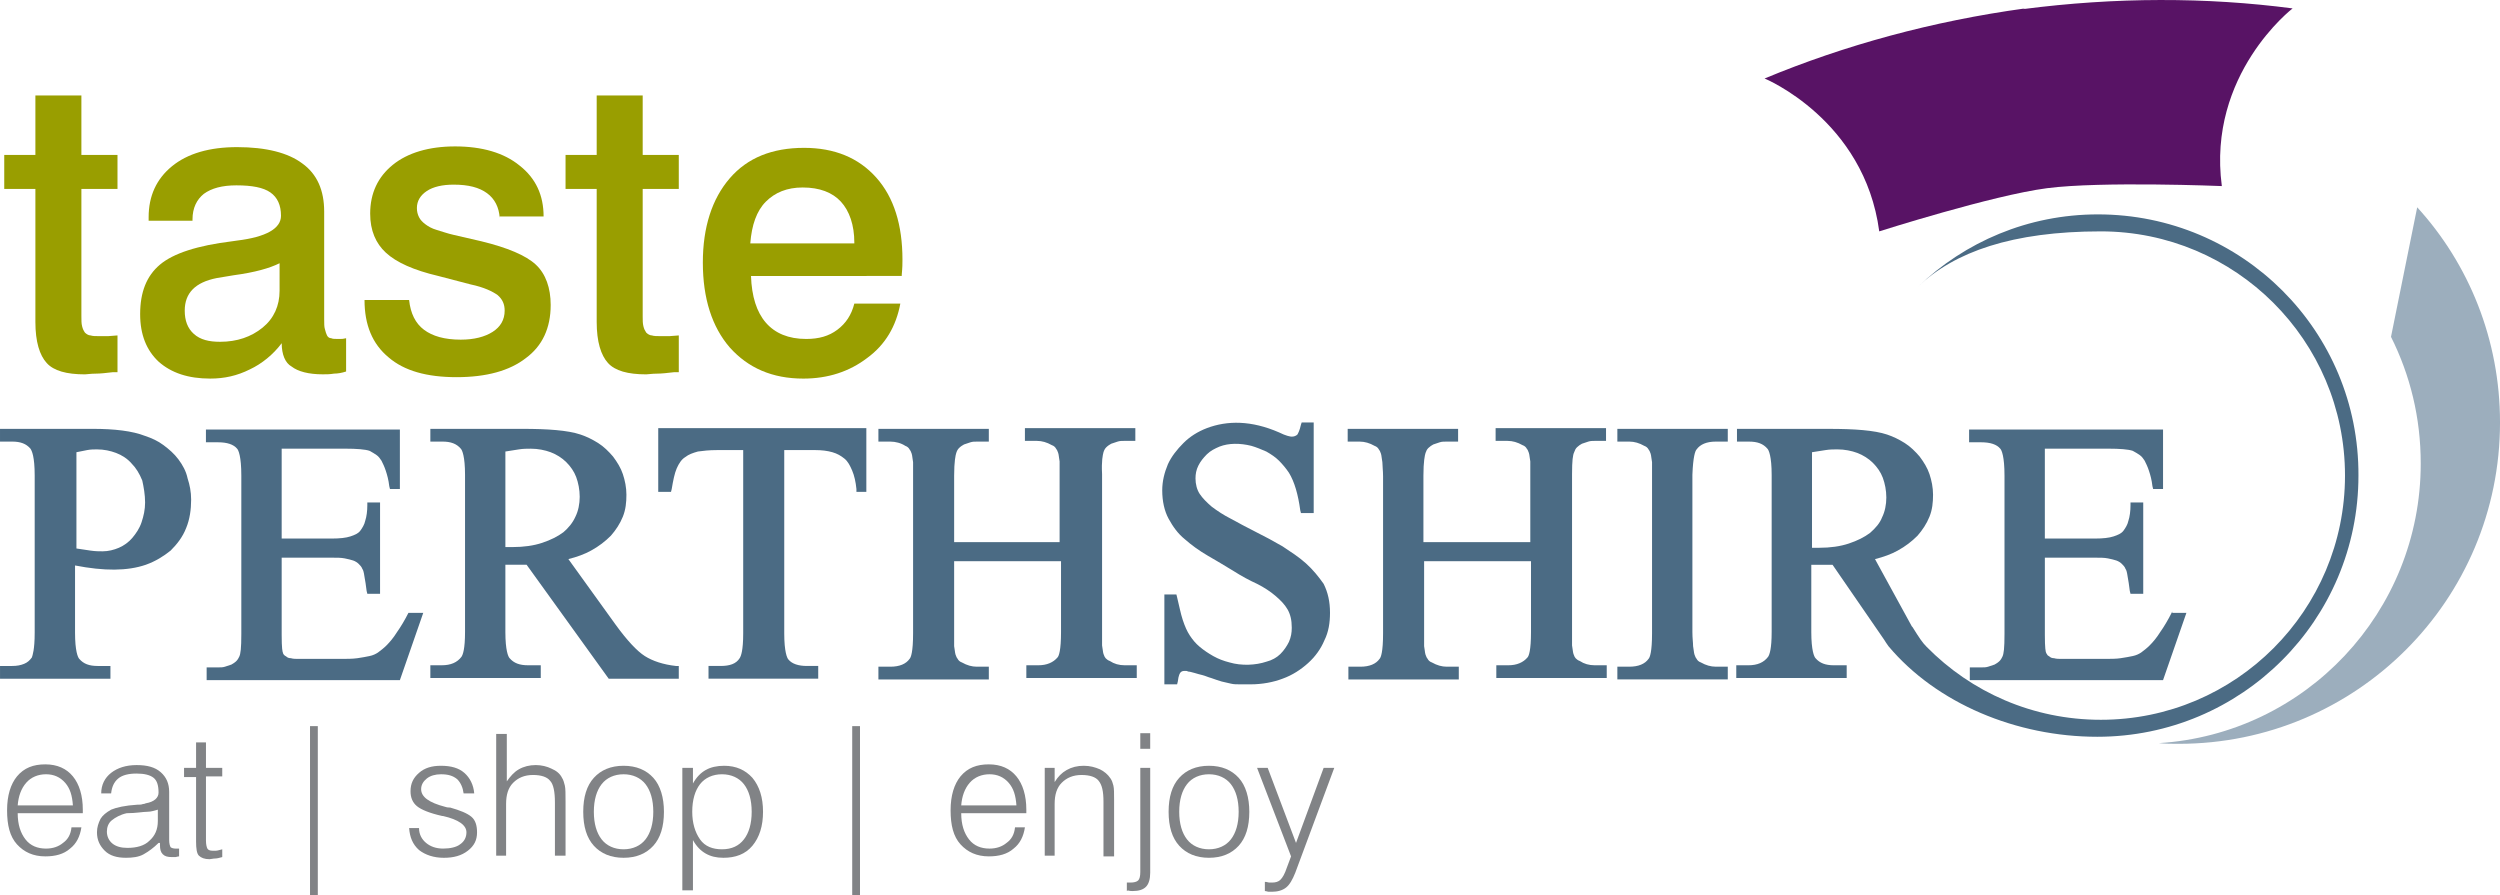 <?xml version="1.0" encoding="utf-8"?>
<!-- Generator: Adobe Illustrator 16.0.4, SVG Export Plug-In . SVG Version: 6.00 Build 0)  -->
<!DOCTYPE svg PUBLIC "-//W3C//DTD SVG 1.1//EN" "http://www.w3.org/Graphics/SVG/1.1/DTD/svg11.dtd">
<svg version="1.1" id="Layer_1" xmlns="http://www.w3.org/2000/svg" xmlns:xlink="http://www.w3.org/1999/xlink" x="0px" y="0px"
	 width="249.735px" height="89.436px" viewBox="171.252 362.868 249.735 89.436"
	 enable-background="new 171.252 362.868 249.735 89.436" xml:space="preserve">
<g>
	<path fill="#4B6B84" d="M189.07,408.748c-0.424-0.565-0.919-0.99-1.484-1.414s-1.202-0.707-1.839-0.919
		c-1.272-0.495-3.04-0.707-5.232-0.707h-9.262v1.272h1.201c0.849,0,1.414,0.212,1.839,0.707c0.142,0.212,0.424,0.777,0.424,2.687
		v15.697c0,1.697-0.212,2.263-0.282,2.475c-0.212,0.283-0.425,0.495-0.778,0.637s-0.707,0.212-1.202,0.212h-1.201v1.272h11.03
		v-1.272h-1.273c-0.849,0-1.414-0.212-1.838-0.707c-0.142-0.142-0.425-0.777-0.425-2.616v-6.717
		c2.899,0.565,5.232,0.565,7.071-0.071c0.989-0.354,1.768-0.849,2.475-1.414c0.636-0.636,1.202-1.344,1.556-2.263
		c0.354-0.849,0.495-1.838,0.495-2.828c0-0.777-0.142-1.484-0.354-2.121C189.848,409.95,189.494,409.313,189.07,408.748z
		 M185.746,413.062c0,0.707-0.141,1.343-0.354,1.979c-0.212,0.637-0.565,1.131-0.919,1.556c-0.354,0.424-0.849,0.777-1.344,0.99
		c-0.494,0.212-1.061,0.354-1.626,0.354c-0.354,0-0.707,0-1.202-0.071c-0.424-0.07-0.919-0.142-1.414-0.212v-9.616
		c0.354-0.07,0.707-0.142,1.061-0.212c0.354-0.071,0.707-0.071,0.99-0.071c0.707,0,1.344,0.142,1.909,0.354
		c0.565,0.213,1.131,0.566,1.556,1.062c0.424,0.424,0.777,0.989,1.061,1.696C185.606,411.506,185.746,412.283,185.746,413.062z"/>
	<path fill="#4B6B84" d="M212.05,424.092c-0.354,0.707-0.778,1.414-1.132,1.909c-0.354,0.565-0.707,0.989-1.061,1.343
		c-0.283,0.283-0.565,0.495-0.849,0.707c-0.212,0.142-0.495,0.283-0.849,0.354c-0.354,0.071-0.707,0.142-1.202,0.213
		c-0.494,0.07-1.061,0.07-1.768,0.07h-4.101c-0.283,0-0.565,0-0.778-0.07c-0.212,0-0.354-0.071-0.424-0.142
		c-0.07-0.071-0.142-0.071-0.212-0.142c-0.071-0.07-0.142-0.142-0.142-0.212c-0.07-0.142-0.142-0.495-0.142-1.839v-7.707h5.021
		c0.495,0,0.919,0,1.272,0.071c0.354,0.07,0.637,0.141,0.849,0.212c0.212,0.07,0.424,0.212,0.565,0.354s0.283,0.282,0.354,0.495
		c0.071,0.07,0.142,0.282,0.212,0.777c0.071,0.354,0.142,0.849,0.213,1.414l0.07,0.283h1.272v-9.121h-1.272v0.282
		c0,0.566-0.07,1.132-0.212,1.556c-0.071,0.354-0.283,0.707-0.495,0.99c-0.212,0.282-0.565,0.424-0.99,0.565
		c-0.424,0.142-1.061,0.212-1.838,0.212h-5.021v-8.979h6.364c1.131,0,1.979,0.07,2.403,0.212c0.283,0.142,0.495,0.283,0.707,0.425
		c0.212,0.141,0.354,0.354,0.495,0.565c0.142,0.282,0.283,0.565,0.425,0.99c0.141,0.424,0.282,0.919,0.354,1.555l0.07,0.283h0.99
		v-5.939h-19.374v1.272h1.202c0.919,0,1.556,0.213,1.909,0.637c0.142,0.142,0.424,0.777,0.424,2.687v15.839
		c0,1.414-0.07,1.979-0.212,2.263c-0.07,0.142-0.142,0.282-0.283,0.424c-0.141,0.142-0.354,0.283-0.494,0.354
		c-0.213,0.071-0.425,0.142-0.637,0.212c-0.212,0.071-0.424,0.071-0.637,0.071h-1.202v1.272h19.304l2.333-6.717h-1.414H212.05z"/>
	<path fill="#4B6B84" d="M235.665,428.404c-0.777-0.494-1.768-1.556-2.898-3.11l-4.737-6.576c0.849-0.212,1.626-0.495,2.263-0.849
		c0.777-0.424,1.414-0.919,1.979-1.484c0.495-0.566,0.919-1.202,1.202-1.909c0.282-0.707,0.354-1.414,0.354-2.192
		c0-0.707-0.142-1.414-0.354-2.05c-0.212-0.637-0.565-1.202-0.99-1.769c-0.424-0.494-0.919-0.989-1.484-1.343
		c-0.566-0.354-1.132-0.637-1.768-0.849c-1.273-0.424-3.253-0.565-5.798-0.565h-9.192v1.272h1.202c0.849,0,1.414,0.212,1.838,0.707
		c0.142,0.142,0.425,0.777,0.425,2.616v15.697c0,1.696-0.212,2.263-0.354,2.475c-0.425,0.565-1.061,0.849-1.979,0.849h-1.132v1.272
		h11.03v-1.272h-1.272c-0.849,0-1.414-0.213-1.839-0.707c-0.142-0.142-0.424-0.778-0.424-2.616v-6.718c0.07,0,0.142,0,0.212,0
		c0.424,0,0.707,0,1.202,0c0.212,0,0.424,0,0.707,0l8.202,11.384h7v-1.272h-0.283C237.504,429.253,236.444,428.899,235.665,428.404z
		 M228.737,414.476c-0.283,0.636-0.707,1.131-1.202,1.556c-0.565,0.424-1.272,0.777-2.121,1.061
		c-0.849,0.282-1.839,0.424-2.97,0.424c-0.071,0-0.212,0-0.425,0c-0.07,0-0.212,0-0.282,0v-9.545
		c0.495-0.071,0.919-0.142,1.343-0.213c0.425-0.07,0.849-0.07,1.202-0.07c0.707,0,1.414,0.142,1.98,0.354
		c0.565,0.212,1.131,0.565,1.556,0.99c0.424,0.424,0.777,0.919,0.989,1.484s0.354,1.273,0.354,1.98S229.019,413.91,228.737,414.476z
		"/>
	<path fill="#4B6B84" d="M237.009,412.001h1.272l0.071-0.283c0.142-0.849,0.282-1.556,0.495-2.051
		c0.212-0.494,0.494-0.919,0.848-1.131c0.354-0.283,0.778-0.425,1.273-0.565c0.494-0.071,1.131-0.142,1.909-0.142h2.616v18.312
		c0,1.697-0.213,2.263-0.354,2.476c-0.354,0.565-0.99,0.777-1.909,0.777h-1.202v1.272h10.959v-1.272h-1.131
		c-0.849,0-1.485-0.212-1.839-0.637c-0.141-0.141-0.424-0.777-0.424-2.616v-18.312h3.111c0.636,0,1.202,0.07,1.696,0.212
		c0.495,0.142,0.849,0.354,1.202,0.637c0.354,0.282,0.565,0.707,0.778,1.202c0.212,0.494,0.354,1.131,0.424,1.838v0.283h0.99v-6.364
		h-20.788V412.001z"/>
	<path fill="#4B6B84" d="M281.484,408.041c0.07-0.212,0.142-0.354,0.283-0.495c0.141-0.142,0.354-0.282,0.494-0.354
		c0.213-0.07,0.425-0.142,0.637-0.212s0.424-0.07,0.637-0.07h1.131v-1.273h-11.03v1.273h1.202c0.495,0,0.99,0.141,1.485,0.424
		c0.212,0.07,0.354,0.212,0.424,0.354c0.07,0.07,0.142,0.212,0.212,0.424c0.071,0.213,0.071,0.495,0.142,0.849
		c0,0.354,0,0.778,0,1.414v6.646h-10.535v-6.646c0-1.414,0.142-2.05,0.212-2.263c0.07-0.212,0.142-0.354,0.283-0.494
		c0.141-0.142,0.354-0.283,0.494-0.354c0.213-0.071,0.425-0.142,0.637-0.213c0.212-0.07,0.424-0.07,0.637-0.07h1.202v-1.272h-11.03
		v1.272h1.201c0.495,0,1.062,0.142,1.485,0.424c0.212,0.071,0.354,0.213,0.424,0.354c0.071,0.071,0.142,0.213,0.213,0.425
		c0.07,0.212,0.07,0.495,0.141,0.849c0,0.354,0,0.849,0,1.414v15.696c0,1.839-0.212,2.404-0.354,2.546
		c-0.354,0.495-0.989,0.777-1.909,0.777h-1.201v1.273h11.03v-1.273h-1.202c-0.495,0-0.99-0.141-1.485-0.424
		c-0.212-0.07-0.354-0.212-0.424-0.354c-0.071-0.07-0.142-0.212-0.212-0.424c-0.071-0.213-0.071-0.495-0.142-0.849
		c0-0.354,0-0.849,0-1.414v-7.071h10.677v7.071c0,1.838-0.212,2.403-0.354,2.545c-0.425,0.495-1.061,0.778-1.909,0.778h-1.202v1.272
		h11.03v-1.272h-1.202c-0.565,0-1.061-0.142-1.484-0.425c-0.213-0.07-0.354-0.212-0.425-0.282c-0.07-0.071-0.142-0.213-0.212-0.425
		s-0.07-0.495-0.142-0.849c0-0.354,0-0.777,0-1.414v-15.696C281.272,408.89,281.413,408.324,281.484,408.041z"/>
	<path fill="#4B6B84" d="M301.705,419.142c-0.707-0.636-1.484-1.131-2.333-1.696c-0.849-0.495-1.768-0.99-2.758-1.485
		c-0.848-0.424-1.626-0.849-2.403-1.272c-0.707-0.354-1.344-0.777-1.909-1.202c-0.495-0.424-0.919-0.849-1.202-1.272
		s-0.425-0.99-0.425-1.556c0-0.424,0.071-0.849,0.283-1.272c0.212-0.425,0.495-0.778,0.849-1.132s0.777-0.565,1.272-0.777
		c0.919-0.354,2.051-0.354,3.182-0.071c0.495,0.142,0.99,0.354,1.485,0.566c0.495,0.282,0.919,0.565,1.272,0.919
		s0.707,0.777,0.99,1.202c0.565,0.919,0.919,2.191,1.131,3.747l0.071,0.283h1.272v-9.051h-1.202l-0.07,0.212
		c-0.142,0.637-0.283,0.849-0.354,0.99c-0.142,0.142-0.354,0.212-0.566,0.212c-0.141,0-0.565-0.07-1.272-0.424
		c-2.758-1.202-5.161-1.202-7.212-0.425c-0.919,0.354-1.697,0.849-2.333,1.485c-0.637,0.636-1.202,1.343-1.556,2.121
		c-0.354,0.849-0.566,1.697-0.566,2.616c0,1.061,0.213,2.051,0.637,2.828c0.425,0.777,0.919,1.484,1.626,2.051
		c0.637,0.565,1.414,1.131,2.263,1.626s1.697,0.99,2.616,1.556c0.778,0.495,1.556,0.919,2.334,1.272
		c0.707,0.354,1.343,0.778,1.838,1.202s0.919,0.849,1.202,1.344c0.283,0.494,0.424,1.061,0.424,1.838
		c0,0.495-0.07,0.919-0.282,1.414c-0.212,0.425-0.495,0.849-0.849,1.202s-0.849,0.637-1.414,0.778
		c-1.061,0.354-2.475,0.424-3.677,0.07c-0.565-0.142-1.132-0.354-1.626-0.637c-0.495-0.282-0.92-0.565-1.344-0.919
		c-0.425-0.354-0.707-0.707-0.99-1.131c-0.282-0.425-0.495-0.92-0.707-1.556c-0.212-0.637-0.354-1.414-0.565-2.263l-0.07-0.283
		h-1.202v8.979h1.272l0.07-0.282c0.071-0.637,0.213-0.849,0.283-0.919c0.142-0.142,0.283-0.142,0.495-0.142
		c0.07,0,0.142,0,0.282,0.07c0.142,0,0.354,0.071,0.637,0.142c0.212,0.07,0.495,0.142,0.778,0.212
		c0.282,0.071,0.565,0.212,0.848,0.283c0.425,0.142,0.778,0.282,1.061,0.354c0.283,0.07,0.637,0.142,0.92,0.212
		c0.282,0.07,0.565,0.07,0.919,0.07c0.283,0,0.637,0,1.061,0c1.131,0,2.263-0.212,3.182-0.565c0.99-0.354,1.839-0.919,2.546-1.556
		c0.707-0.636,1.272-1.414,1.626-2.263c0.424-0.848,0.565-1.768,0.565-2.757c0-1.132-0.212-2.051-0.636-2.899
		C302.979,420.485,302.412,419.778,301.705,419.142z"/>
	<path fill="#4B6B84" d="M328.503,408.041c0.071-0.212,0.142-0.354,0.283-0.495s0.354-0.282,0.495-0.354
		c0.212-0.07,0.424-0.142,0.636-0.212s0.425-0.07,0.637-0.07h1.131v-1.273h-11.03v1.273h1.202c0.495,0,0.99,0.141,1.485,0.424
		c0.212,0.07,0.354,0.212,0.424,0.354c0.071,0.07,0.142,0.212,0.212,0.424c0.071,0.213,0.071,0.495,0.142,0.849
		c0,0.354,0,0.778,0,1.414v6.646h-10.677v-6.646c0-1.414,0.142-2.05,0.212-2.263c0.071-0.212,0.142-0.354,0.283-0.494
		c0.142-0.142,0.354-0.283,0.495-0.354c0.212-0.071,0.424-0.142,0.637-0.213c0.212-0.07,0.424-0.07,0.636-0.07h1.202v-1.272h-11.03
		v1.272h1.202c0.495,0,0.99,0.142,1.484,0.424c0.213,0.071,0.354,0.213,0.425,0.354c0.07,0.071,0.142,0.213,0.212,0.425
		s0.07,0.495,0.142,0.849c0,0.354,0.07,0.849,0.07,1.414v15.696c0,1.839-0.212,2.404-0.354,2.546
		c-0.354,0.495-0.989,0.777-1.909,0.777h-1.201v1.273h11.029v-1.273h-1.201c-0.495,0-0.99-0.141-1.485-0.424
		c-0.212-0.07-0.354-0.212-0.424-0.354c-0.071-0.07-0.142-0.212-0.213-0.424c-0.07-0.213-0.07-0.495-0.141-0.849
		c0-0.354,0-0.778,0-1.414v-7.071h10.677v7.071c0,1.838-0.213,2.403-0.354,2.545c-0.425,0.495-1.061,0.778-1.909,0.778h-1.202v1.272
		h11.03v-1.272h-1.202c-0.565,0-1.061-0.142-1.485-0.425c-0.212-0.07-0.354-0.212-0.424-0.282c-0.07-0.071-0.142-0.213-0.212-0.425
		c-0.071-0.212-0.071-0.495-0.142-0.849c0-0.354,0-0.777,0-1.414v-15.696C328.291,408.89,328.362,408.324,328.503,408.041z"/>
	<path fill="#4B6B84" d="M340.736,407.758c0.354-0.494,0.99-0.777,1.909-0.777h1.202v-1.272h-11.03v1.272h1.202
		c0.495,0,0.989,0.142,1.484,0.424c0.212,0.071,0.354,0.213,0.425,0.354c0.07,0.071,0.141,0.213,0.212,0.425
		c0.07,0.212,0.07,0.495,0.142,0.849c0,0.354,0,0.849,0,1.414v15.696c0,1.839-0.213,2.404-0.354,2.546
		c-0.354,0.495-0.99,0.777-1.909,0.777h-1.202v1.273h11.03v-1.273h-1.202c-0.495,0-0.99-0.141-1.484-0.424
		c-0.213-0.07-0.354-0.212-0.425-0.354c-0.07-0.07-0.142-0.212-0.212-0.424c-0.071-0.213-0.071-0.495-0.142-0.849
		c0-0.354-0.07-0.778-0.07-1.414v-15.697C340.382,408.465,340.594,407.899,340.736,407.758z"/>
</g>
<path fill="#4B6B84" d="M388.25,423.95l-0.07,0.142c-0.354,0.707-0.777,1.414-1.131,1.909c-0.354,0.565-0.707,0.989-1.062,1.343
	c-0.282,0.283-0.565,0.495-0.848,0.707c-0.213,0.142-0.495,0.283-0.849,0.354c-0.354,0.071-0.707,0.142-1.202,0.213
	c-0.425,0.07-1.061,0.07-1.768,0.07h-4.102c-0.282,0-0.565,0-0.777-0.07c-0.212,0-0.354-0.071-0.424-0.142
	c-0.071-0.071-0.142-0.071-0.213-0.142c-0.07-0.07-0.07-0.142-0.141-0.212c-0.071-0.142-0.142-0.495-0.142-1.839v-7.707h5.02
	c0.495,0,0.92,0,1.273,0.071c0.354,0.07,0.636,0.141,0.848,0.212c0.213,0.07,0.425,0.212,0.566,0.354s0.282,0.282,0.354,0.495
	c0.07,0.07,0.142,0.282,0.212,0.777c0.07,0.354,0.142,0.849,0.212,1.414l0.071,0.283h1.272v-9.121h-1.272v0.282
	c0,0.566-0.071,1.132-0.213,1.556c-0.07,0.354-0.282,0.707-0.495,0.99c-0.212,0.282-0.565,0.424-0.989,0.565
	c-0.425,0.142-1.061,0.212-1.839,0.212h-5.02v-8.979h6.363c1.131,0,1.979,0.07,2.404,0.212c0.282,0.142,0.495,0.283,0.707,0.425
	c0.212,0.141,0.354,0.354,0.495,0.565c0.141,0.282,0.282,0.565,0.424,0.99c0.142,0.424,0.283,0.919,0.354,1.555l0.07,0.283h0.99
	v-5.939h-19.374v1.272h1.202c0.92,0,1.556,0.213,1.909,0.637c0.142,0.142,0.425,0.777,0.425,2.687v15.839
	c0,1.414-0.071,1.979-0.213,2.263c-0.07,0.142-0.141,0.282-0.282,0.424s-0.354,0.283-0.495,0.354
	c-0.212,0.071-0.424,0.142-0.637,0.212c-0.212,0.071-0.424,0.071-0.636,0.071h-1.202v1.272h19.303l2.333-6.717h-1.414V423.95z"/>
<path fill="#4B6B84" d="M380.826,384.284c-7,0-13.293,2.757-17.96,7.212c3.606-3.464,9.404-5.515,18.243-5.515
	c13.434,0,24.394,10.889,24.394,24.394c0,13.435-10.889,24.395-24.394,24.395c-6.788,0-12.939-2.758-17.395-7.283
	c-0.424-0.424-0.707-0.849-1.414-1.979l-0.07-0.071l-3.677-6.717c0.849-0.212,1.626-0.495,2.263-0.849
	c0.777-0.424,1.414-0.919,1.979-1.484c0.495-0.566,0.919-1.202,1.202-1.909s0.354-1.414,0.354-2.192c0-0.707-0.142-1.414-0.354-2.05
	c-0.212-0.637-0.565-1.202-0.99-1.769c-0.424-0.494-0.919-0.989-1.484-1.343s-1.132-0.637-1.768-0.849
	c-1.273-0.424-3.253-0.565-5.798-0.565h-9.192v1.272h1.202c0.849,0,1.414,0.212,1.838,0.707c0.142,0.142,0.425,0.777,0.425,2.616
	v15.697c0,1.696-0.212,2.263-0.354,2.475c-0.425,0.565-1.061,0.849-1.979,0.849h-1.202v1.272h11.03v-1.272h-1.273
	c-0.848,0-1.414-0.213-1.838-0.707c-0.142-0.142-0.425-0.778-0.425-2.616v-6.718c0.071,0,0.142,0,0.213,0c0.424,0,0.707,0,1.202,0
	c0.212,0,0.424,0,0.707,0l5.161,7.495c0.142,0.212,0.212,0.354,0.424,0.637c4.809,5.727,12.799,9.05,20.859,9.05
	c14.424,0,26.091-11.666,26.091-26.091C406.917,395.95,395.25,384.284,380.826,384.284z M358.059,416.102
	c-0.565,0.425-1.272,0.778-2.121,1.061c-0.849,0.283-1.839,0.425-2.97,0.425c-0.071,0-0.212,0-0.425,0c-0.07,0-0.212,0-0.282,0
	v-9.546c0.495-0.07,0.919-0.142,1.344-0.212c0.424-0.071,0.848-0.071,1.201-0.071c0.707,0,1.414,0.142,1.98,0.354
	c0.565,0.213,1.131,0.566,1.556,0.99c0.424,0.425,0.777,0.919,0.989,1.485c0.212,0.565,0.354,1.272,0.354,1.979
	s-0.142,1.414-0.424,1.979C359.049,415.111,358.624,415.606,358.059,416.102z"/>
<path fill="#9CAEBD" d="M410.099,396.516c1.909,3.818,2.97,8.06,2.97,12.657c0,14.848-11.525,27.01-26.161,27.929
	c0.636,0.07,1.343,0.07,1.979,0.07c17.747,0,32.101-14.354,32.101-32.101c0-8.272-3.11-15.838-8.272-21.495L410.099,396.516z"/>
<g>
	<path fill="#999E00" d="M174.858,372.405h4.525v5.939h3.606v3.394h-3.606v12.727c0,0.424,0,0.707,0.07,0.99
		c0.071,0.283,0.142,0.424,0.283,0.637c0.142,0.141,0.354,0.283,0.565,0.283c0.212,0.071,0.495,0.071,0.849,0.071
		c0.142,0,0.283,0,0.495,0s0.354,0,0.424,0l0.92-0.071v3.676c-0.071,0-0.142,0-0.213,0c-0.07,0-0.141,0-0.282,0
		c-0.637,0.071-1.202,0.142-1.697,0.142s-0.849,0.071-1.061,0.071c-1.838,0-3.111-0.354-3.818-1.132
		c-0.707-0.777-1.131-2.121-1.131-4.101v-13.293h-3.111v-3.394h3.111v-5.939H174.858z"/>
	<path fill="#999E00" d="M199.393,397.152c-0.849,1.131-1.979,2.051-3.182,2.616c-1.272,0.636-2.545,0.919-3.96,0.919
		c-2.191,0-3.889-0.565-5.161-1.697c-1.202-1.131-1.838-2.687-1.838-4.737c0-2.192,0.636-3.818,1.979-4.95
		c1.343-1.131,3.747-1.909,7.212-2.333l0.495-0.071c2.898-0.354,4.384-1.202,4.384-2.475c0-1.061-0.354-1.838-1.061-2.333
		c-0.707-0.495-1.839-0.707-3.395-0.707c-1.414,0-2.475,0.283-3.252,0.848c-0.707,0.566-1.132,1.415-1.132,2.545v0.142H186.1v-0.354
		c0-2.121,0.778-3.818,2.334-5.091c1.556-1.273,3.747-1.909,6.505-1.909c2.898,0,5.091,0.566,6.505,1.626
		c1.484,1.061,2.192,2.687,2.192,4.808v10.747c0,0.424,0,0.778,0.07,0.99c0.07,0.283,0.142,0.495,0.212,0.636
		c0.071,0.142,0.212,0.283,0.425,0.283c0.141,0.071,0.354,0.071,0.636,0.071c0.071,0,0.212,0,0.283,0c0.142,0,0.282,0,0.565-0.071
		v3.323c-0.424,0.142-0.849,0.212-1.202,0.212c-0.424,0.071-0.777,0.071-1.131,0.071c-1.414,0-2.475-0.283-3.111-0.778
		C199.746,399.132,199.393,398.283,199.393,397.152z M199.181,389.163c-0.99,0.495-2.475,0.919-4.596,1.202l-1.697,0.283
		c-2.121,0.424-3.182,1.484-3.182,3.252c0,0.99,0.283,1.768,0.919,2.333c0.637,0.566,1.485,0.778,2.616,0.778
		c1.697,0,3.111-0.495,4.242-1.414c1.132-0.919,1.697-2.192,1.697-3.677V389.163z"/>
	<path fill="#999E00" d="M221.171,384.637c-0.071-1.061-0.495-1.909-1.273-2.475c-0.777-0.566-1.838-0.849-3.323-0.849
		c-1.131,0-2.05,0.212-2.687,0.636s-0.99,0.99-0.99,1.697c0,0.354,0.071,0.636,0.213,0.919c0.141,0.283,0.354,0.495,0.636,0.707
		c0.283,0.212,0.637,0.424,1.132,0.566c0.495,0.141,1.061,0.354,1.696,0.495l2.758,0.637c2.616,0.636,4.455,1.414,5.444,2.333
		c0.99,0.919,1.485,2.333,1.485,4.03c0,2.333-0.849,4.102-2.475,5.303c-1.627,1.273-3.96,1.909-6.93,1.909s-5.232-0.636-6.788-1.979
		c-1.626-1.344-2.403-3.252-2.403-5.727h4.454c0.142,1.343,0.637,2.333,1.484,2.969c0.849,0.637,2.051,0.99,3.677,0.99
		c1.344,0,2.404-0.283,3.183-0.778c0.777-0.495,1.201-1.202,1.201-2.121c0-0.637-0.212-1.131-0.707-1.556
		c-0.494-0.354-1.343-0.778-2.687-1.061l-3.252-0.849c-2.404-0.565-4.172-1.343-5.232-2.333c-0.99-0.919-1.556-2.192-1.556-3.889
		c0-2.05,0.777-3.677,2.263-4.879c1.484-1.202,3.605-1.838,6.222-1.838c2.688,0,4.879,0.637,6.435,1.909
		c1.626,1.273,2.404,2.97,2.404,5.091h-4.384V384.637z"/>
	<path fill="#999E00" d="M230.928,372.405h4.525v5.939h3.606v3.394h-3.606v12.727c0,0.424,0,0.707,0.071,0.99
		c0.07,0.283,0.141,0.424,0.282,0.637c0.142,0.141,0.354,0.283,0.565,0.283c0.213,0.071,0.495,0.071,0.849,0.071
		c0.142,0,0.283,0,0.495,0s0.354,0,0.425,0l0.919-0.071v3.676c-0.071,0-0.142,0-0.212,0c-0.071,0-0.142,0-0.283,0
		c-0.637,0.071-1.202,0.142-1.697,0.142s-0.849,0.071-1.061,0.071c-1.838,0-3.111-0.354-3.818-1.132
		c-0.707-0.777-1.131-2.121-1.131-4.101v-13.293h-3.111v-3.394h3.111v-5.939H230.928z"/>
	<path fill="#999E00" d="M246.272,390.435c0.07,2.05,0.565,3.606,1.484,4.667c0.92,1.061,2.263,1.626,4.03,1.626
		c1.273,0,2.263-0.283,3.111-0.919c0.849-0.636,1.414-1.484,1.697-2.616h4.596c-0.424,2.262-1.484,4.101-3.323,5.444
		c-1.768,1.344-3.889,2.051-6.363,2.051c-3.111,0-5.516-1.061-7.354-3.111c-1.768-2.05-2.688-4.878-2.688-8.484
		c0-3.536,0.92-6.364,2.688-8.414c1.768-2.051,4.242-3.041,7.424-3.041c3.041,0,5.444,0.99,7.212,2.97s2.616,4.737,2.616,8.202
		c0,0.354,0,0.777-0.07,1.485c0,0.07,0,0.07,0,0.141H246.272z M256.595,387.112c0-1.768-0.495-3.182-1.344-4.101
		c-0.849-0.919-2.121-1.414-3.818-1.414c-1.555,0-2.757,0.495-3.677,1.414c-0.919,0.919-1.414,2.333-1.555,4.172h10.394V387.112z"/>
</g>
<path fill="#581365" d="M373.331,363.779c9.263-1.202,18.313-1.202,26.939-0.071c0,0-8.556,6.576-7.07,17.748
	c0,0-12.021-0.495-17.465,0.212s-16.758,4.313-16.758,4.313c-1.484-11.171-11.454-15.272-11.454-15.272
	c7.989-3.323,16.757-5.728,26.02-7L373.331,363.779z"/>
<g>
	<g>
		<path fill="#818386" d="M173.02,444.102L173.02,444.102c0,1.131,0.282,1.979,0.777,2.616s1.202,0.919,2.051,0.919
			c0.707,0,1.272-0.212,1.696-0.565c0.495-0.354,0.778-0.849,0.849-1.556h0.99c-0.142,0.919-0.495,1.626-1.131,2.121
			c-0.637,0.565-1.485,0.778-2.476,0.778c-1.201,0-2.121-0.425-2.828-1.202c-0.707-0.778-0.989-1.909-0.989-3.395
			c0-1.484,0.354-2.616,0.989-3.394c0.707-0.849,1.627-1.202,2.828-1.202c1.202,0,2.122,0.425,2.758,1.202
			c0.637,0.777,0.99,1.909,0.99,3.323v0.354H173.02z M173.02,443.324h5.515c-0.07-0.99-0.282-1.697-0.777-2.263
			c-0.495-0.566-1.132-0.849-1.909-0.849c-0.778,0-1.485,0.282-1.979,0.849C173.373,441.627,173.09,442.404,173.02,443.324z"/>
		<path fill="#818386" d="M187.09,447.071c-0.495,0.495-0.99,0.849-1.484,1.131c-0.495,0.283-1.132,0.354-1.769,0.354
			c-0.919,0-1.626-0.212-2.121-0.707c-0.495-0.494-0.777-1.061-0.777-1.838c0-0.495,0.142-0.919,0.354-1.344
			c0.212-0.354,0.565-0.636,1.061-0.919c0.495-0.212,1.414-0.424,2.616-0.495c0.212,0,0.424,0,0.565-0.07
			c0.071,0,0.142,0,0.283-0.071c0.849-0.141,1.272-0.565,1.272-1.061c0-0.707-0.142-1.202-0.495-1.484
			c-0.354-0.283-0.919-0.425-1.697-0.425c-0.777,0-1.414,0.142-1.838,0.495s-0.637,0.849-0.707,1.485h-0.99
			c0-0.849,0.354-1.556,0.99-2.051s1.484-0.777,2.545-0.777c1.062,0,1.839,0.212,2.404,0.707c0.565,0.494,0.849,1.131,0.849,1.979
			v4.808c0,0.354,0.07,0.566,0.142,0.707c0.07,0.071,0.282,0.142,0.495,0.142c0.07,0,0.142,0,0.212,0s0.142,0,0.142,0v0.778
			c-0.142,0-0.283,0.07-0.354,0.07c-0.071,0-0.213,0-0.354,0c-0.425,0-0.707-0.07-0.92-0.283c-0.212-0.212-0.282-0.494-0.282-0.919
			v-0.212H187.09z M187.02,443.748c-0.283,0.07-0.637,0.212-1.061,0.212c-0.425,0-1.132,0.142-2.051,0.142
			c-0.637,0.142-1.132,0.424-1.485,0.707s-0.494,0.707-0.494,1.131c0,0.495,0.212,0.92,0.565,1.202
			c0.354,0.283,0.849,0.425,1.484,0.425c0.919,0,1.697-0.212,2.192-0.707c0.565-0.495,0.849-1.132,0.849-1.98V443.748z"/>
		<path fill="#818386" d="M191.827,437.031v2.545h1.626v0.849h-1.626v6.435c0,0.354,0.07,0.636,0.142,0.777
			c0.07,0.142,0.282,0.212,0.495,0.212c0.07,0,0.212,0,0.354,0s0.354-0.07,0.636-0.141v0.777c-0.282,0.07-0.494,0.142-0.707,0.142
			c-0.212,0-0.424,0.07-0.565,0.07c-0.495,0-0.849-0.142-1.061-0.354s-0.283-0.707-0.283-1.414v-6.435h-1.201v-0.919h1.201v-2.545
			H191.827z"/>
		<path fill="#818386" d="M202.999,435.404v16.899h-0.778v-16.899H202.999z"/>
		<path fill="#818386" d="M212.12,445.586h0.99c0,0.637,0.282,1.132,0.707,1.485c0.424,0.354,0.989,0.565,1.696,0.565
			s1.344-0.142,1.697-0.424c0.424-0.283,0.637-0.707,0.637-1.202c0-0.707-0.778-1.272-2.334-1.626h-0.07
			c-1.272-0.283-2.121-0.637-2.546-0.99c-0.424-0.354-0.636-0.849-0.636-1.485c0-0.777,0.282-1.343,0.849-1.838
			c0.565-0.495,1.272-0.707,2.191-0.707c0.99,0,1.768,0.212,2.333,0.707c0.566,0.495,0.92,1.202,0.99,2.051h-1.061
			c-0.07-0.566-0.283-1.061-0.637-1.414c-0.424-0.354-0.919-0.495-1.626-0.495c-0.565,0-1.061,0.142-1.414,0.424
			c-0.354,0.283-0.565,0.637-0.565,1.061c0,0.778,0.777,1.344,2.404,1.768c0.212,0.071,0.354,0.071,0.494,0.071
			c0.99,0.282,1.697,0.565,2.121,0.919c0.425,0.354,0.566,0.919,0.566,1.556c0,0.777-0.283,1.344-0.92,1.838
			c-0.636,0.495-1.414,0.707-2.403,0.707c-0.99,0-1.839-0.282-2.475-0.777C212.474,447.213,212.191,446.506,212.12,445.586z"/>
		<path fill="#818386" d="M220.818,448.344v-12.161h1.061v4.737c0.354-0.495,0.707-0.919,1.202-1.202
			c0.494-0.283,1.061-0.425,1.696-0.425c0.565,0,1.132,0.142,1.556,0.354c0.495,0.212,0.849,0.494,1.061,0.919
			c0.142,0.212,0.212,0.495,0.283,0.777c0.07,0.283,0.07,0.849,0.07,1.627v5.373h-1.061v-5.303c0-1.061-0.142-1.839-0.495-2.192
			c-0.282-0.354-0.849-0.565-1.696-0.565c-0.849,0-1.485,0.283-1.98,0.778c-0.495,0.494-0.707,1.202-0.707,2.121v5.161H220.818z"/>
		<path fill="#818386" d="M229.514,443.96c0-1.484,0.354-2.616,1.061-3.394c0.707-0.778,1.697-1.202,2.97-1.202
			c1.273,0,2.263,0.424,2.97,1.202c0.707,0.777,1.061,1.979,1.061,3.394c0,1.485-0.354,2.616-1.061,3.395
			c-0.707,0.777-1.696,1.201-2.97,1.201c-1.272,0-2.263-0.424-2.97-1.201C229.867,446.576,229.514,445.445,229.514,443.96z
			 M230.574,443.96c0,1.202,0.283,2.121,0.778,2.758s1.272,0.99,2.191,0.99c0.92,0,1.697-0.354,2.192-0.99s0.777-1.556,0.777-2.758
			s-0.282-2.121-0.777-2.758c-0.495-0.636-1.272-0.989-2.192-0.989c-0.919,0-1.696,0.354-2.191,0.989
			C230.858,441.839,230.574,442.758,230.574,443.96z"/>
		<path fill="#818386" d="M239.413,451.879v-12.303h1.061v1.556c0.354-0.637,0.777-1.061,1.272-1.344
			c0.495-0.282,1.132-0.424,1.839-0.424c1.201,0,2.121,0.424,2.828,1.202c0.707,0.849,1.061,1.979,1.061,3.394
			s-0.354,2.546-1.061,3.395c-0.707,0.848-1.697,1.201-2.899,1.201c-0.707,0-1.272-0.141-1.768-0.424s-0.919-0.707-1.272-1.344
			v5.021h-1.061V451.879z M240.403,443.96c0,1.132,0.283,2.051,0.778,2.758s1.272,0.99,2.191,0.99c0.99,0,1.697-0.354,2.192-0.99
			s0.777-1.556,0.777-2.758s-0.282-2.121-0.777-2.758c-0.495-0.636-1.272-0.989-2.192-0.989c-0.919,0-1.696,0.354-2.191,0.989
			C240.686,441.839,240.403,442.758,240.403,443.96z"/>
		<path fill="#818386" d="M257.16,435.404v16.899h-0.777v-16.899H257.16z"/>
		<path fill="#818386" d="M267.272,444.102L267.272,444.102c0,1.131,0.282,1.979,0.777,2.616s1.202,0.919,2.051,0.919
			c0.707,0,1.272-0.212,1.697-0.565c0.495-0.354,0.777-0.849,0.849-1.556h0.989c-0.142,0.919-0.495,1.626-1.131,2.121
			c-0.637,0.565-1.485,0.778-2.475,0.778c-1.202,0-2.122-0.425-2.829-1.202c-0.707-0.778-0.989-1.909-0.989-3.395
			c0-1.484,0.354-2.616,0.989-3.394c0.707-0.849,1.627-1.202,2.829-1.202c1.201,0,2.121,0.425,2.757,1.202
			c0.637,0.777,0.99,1.909,0.99,3.323v0.354H267.272z M267.272,443.324h5.515c-0.07-0.99-0.282-1.697-0.777-2.263
			c-0.495-0.566-1.132-0.849-1.909-0.849s-1.485,0.282-1.979,0.849C267.625,441.627,267.342,442.404,267.272,443.324z"/>
		<path fill="#818386" d="M275.615,448.344v-8.768h0.99v1.414c0.354-0.565,0.707-0.919,1.202-1.202
			c0.495-0.282,1.061-0.424,1.697-0.424c0.636,0,1.131,0.142,1.626,0.354c0.424,0.212,0.777,0.495,1.061,0.919
			c0.142,0.212,0.212,0.425,0.283,0.707c0.07,0.283,0.07,0.778,0.07,1.414v0.283v5.374h-1.061v-5.444
			c0-1.062-0.142-1.697-0.495-2.122c-0.282-0.354-0.849-0.565-1.697-0.565c-0.848,0-1.484,0.283-1.979,0.778
			c-0.495,0.494-0.707,1.202-0.707,2.121v5.161H275.615z"/>
		<path fill="#818386" d="M283.817,451.879v-0.848c0.071,0,0.142,0,0.142,0c0.071,0,0.142,0,0.212,0
			c0.354,0,0.637-0.071,0.778-0.213c0.142-0.141,0.212-0.424,0.212-0.848v-10.395h0.99v10.465c0,0.637-0.142,1.131-0.425,1.414
			c-0.282,0.283-0.707,0.424-1.343,0.424c-0.071,0-0.283,0-0.495-0.07C283.888,451.879,283.817,451.879,283.817,451.879z
			 M285.16,437.667v-1.556h0.99v1.556H285.16z"/>
		<path fill="#818386" d="M287.989,443.96c0-1.484,0.354-2.616,1.061-3.394c0.707-0.778,1.697-1.202,2.97-1.202
			s2.263,0.424,2.97,1.202c0.707,0.777,1.061,1.979,1.061,3.394c0,1.485-0.354,2.616-1.061,3.395
			c-0.707,0.777-1.697,1.201-2.97,1.201s-2.263-0.424-2.97-1.201C288.342,446.576,287.989,445.445,287.989,443.96z M289.049,443.96
			c0,1.202,0.283,2.121,0.778,2.758c0.494,0.637,1.272,0.99,2.191,0.99s1.697-0.354,2.192-0.99c0.494-0.637,0.777-1.556,0.777-2.758
			s-0.283-2.121-0.777-2.758c-0.495-0.636-1.273-0.989-2.192-0.989s-1.697,0.354-2.191,0.989
			C289.332,441.839,289.049,442.758,289.049,443.96z"/>
		<path fill="#818386" d="M300.645,450.041c-0.282,0.707-0.565,1.202-0.919,1.484c-0.354,0.283-0.849,0.425-1.414,0.425
			c-0.142,0-0.283,0-0.354,0s-0.212-0.071-0.354-0.071v-0.919c0.212,0,0.354,0.071,0.424,0.071c0.071,0,0.213,0,0.283,0
			c0.354,0,0.637-0.071,0.849-0.283s0.424-0.565,0.637-1.202l0.424-1.131l-3.394-8.839h1.061l2.828,7.495l2.758-7.495h1.061
			L300.645,450.041z"/>
	</g>
</g>
</svg>
